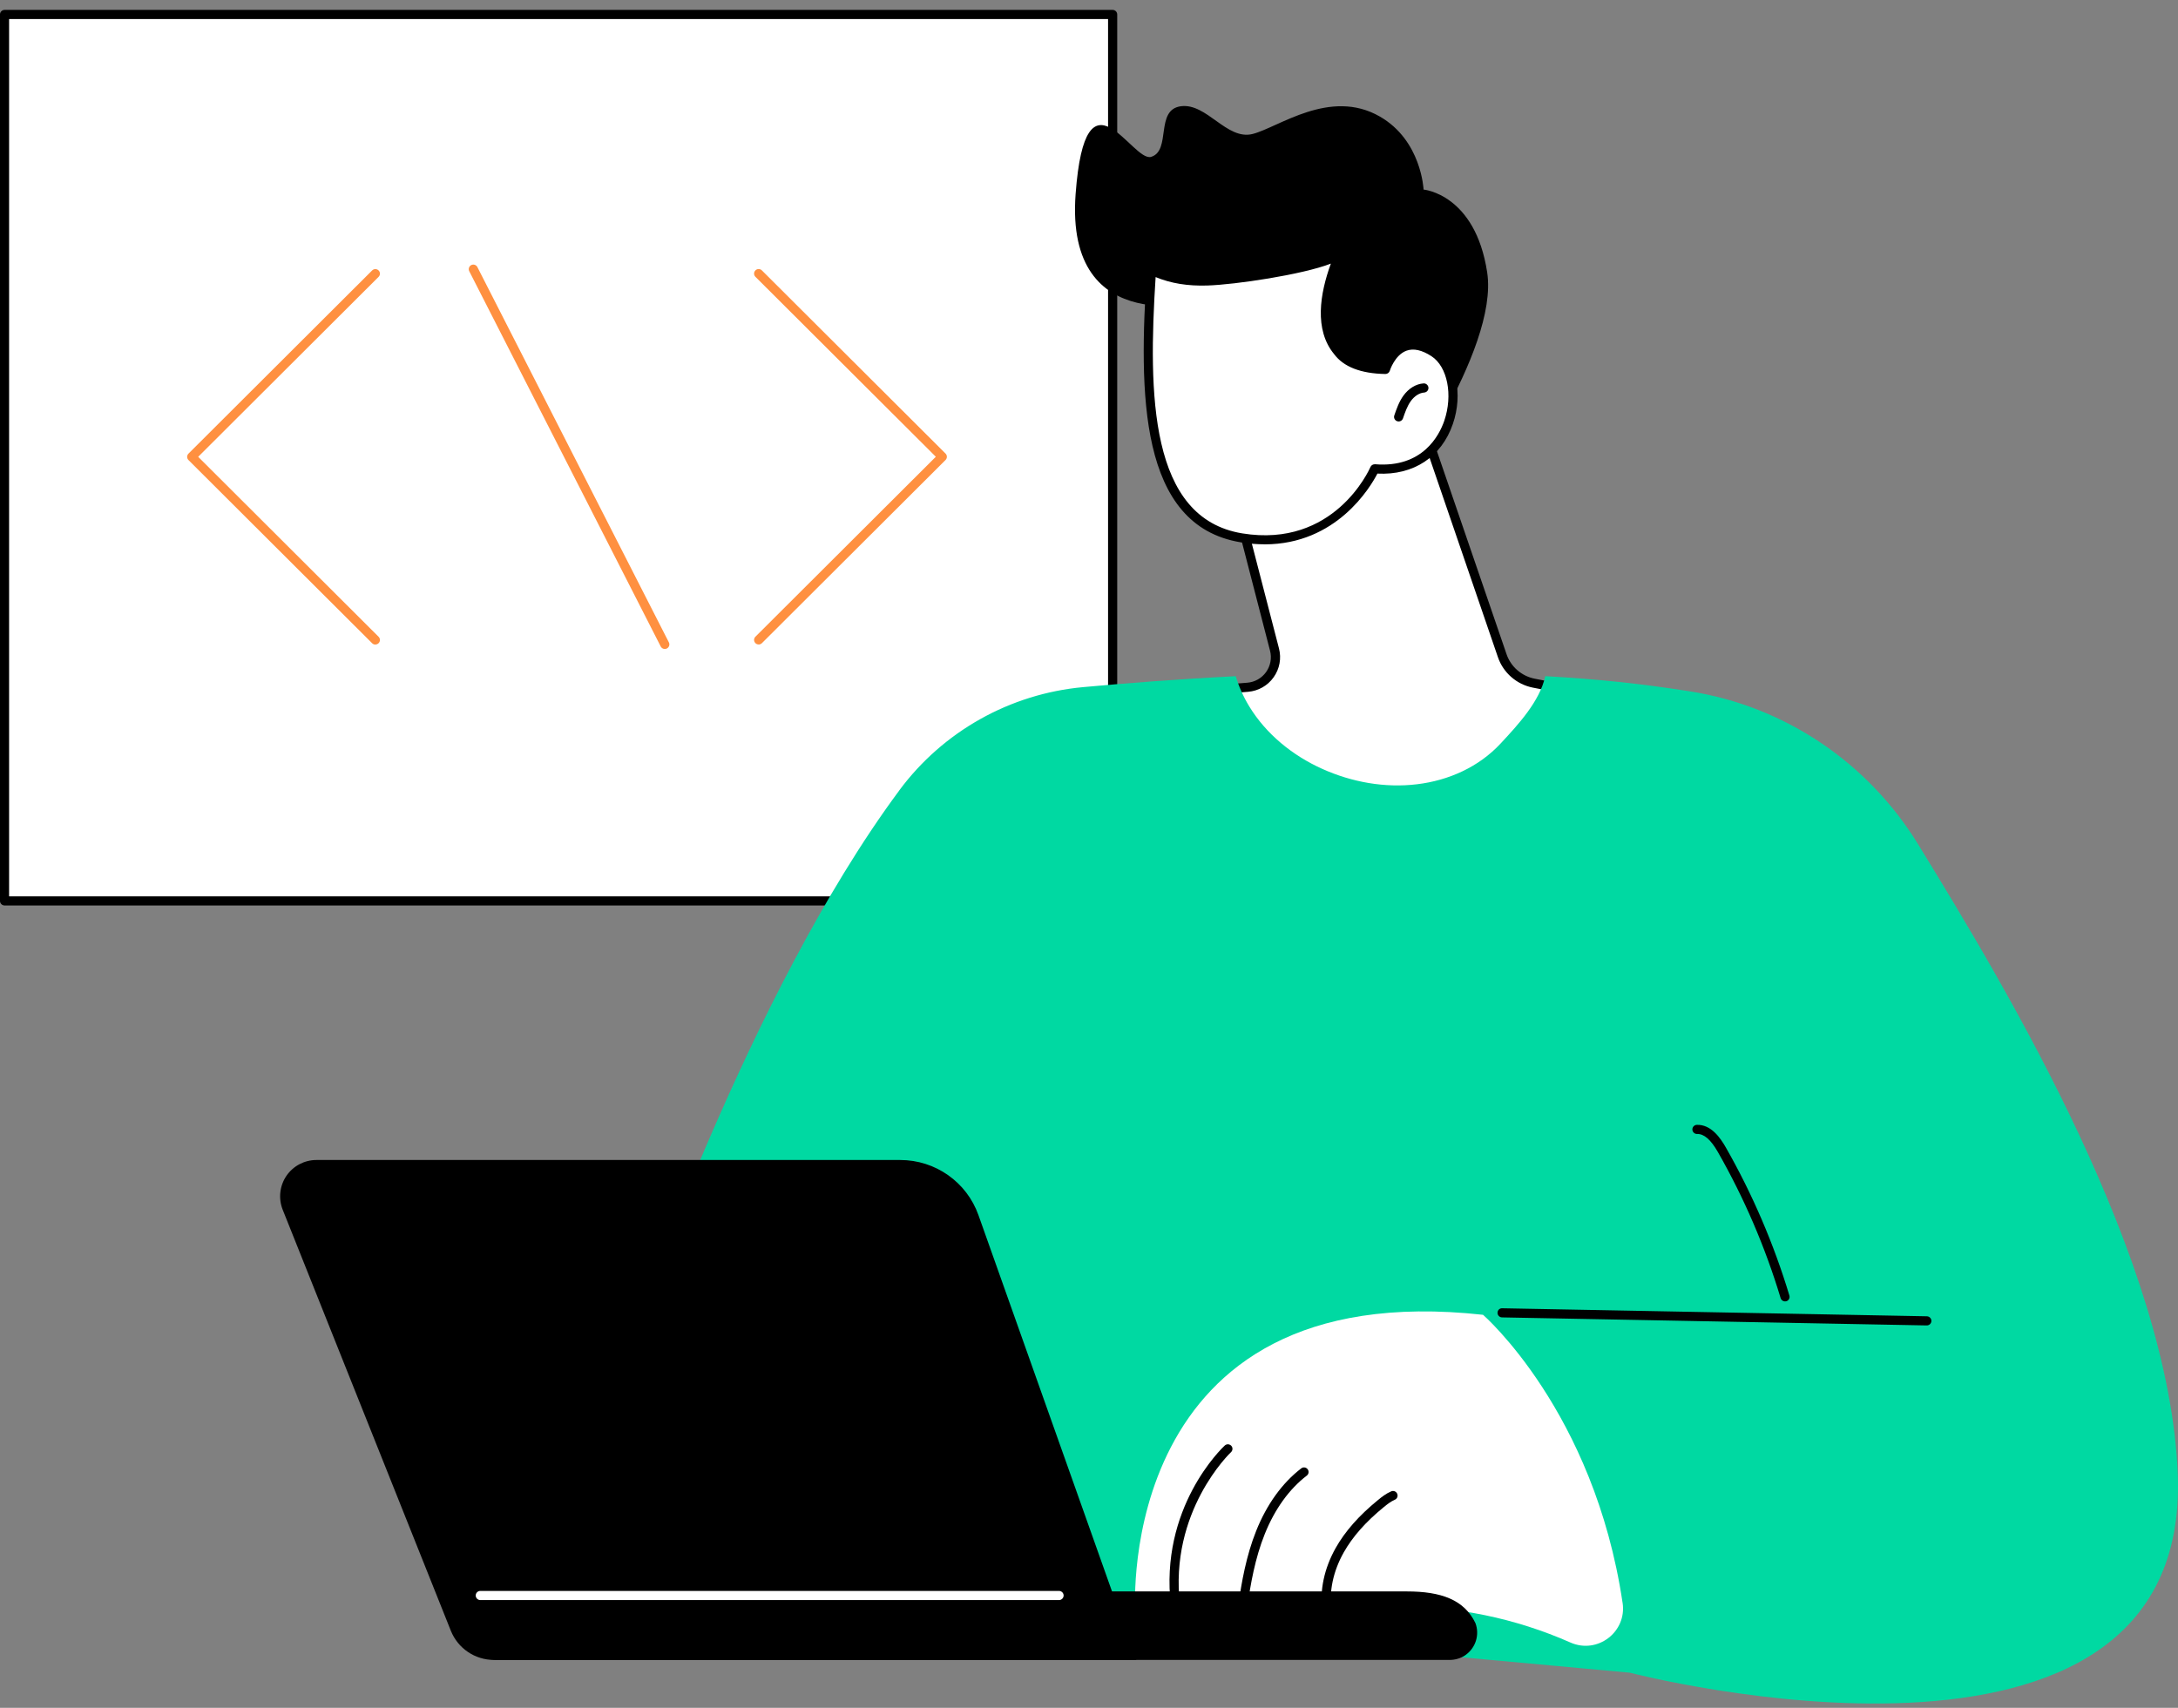 <svg xmlns="http://www.w3.org/2000/svg" width="153" height="120" viewBox="0 0 153 120" fill="none">
  <rect x="0" y="0" width="153" height="120" fill="#808080" stroke="none"/>
  <g clip-path="url(#clip0_2476_18692)">
    <path d="M0.32 1.018H78.16V63.303H0.32V1.018Z" fill="white"/>
    <path d="M0.318 63.623H78.161C78.338 63.623 78.482 63.478 78.482 63.302V1.016C78.482 0.84 78.338 0.695 78.161 0.695H0.321C0.144 0.695 -0.001 0.84 -0.001 1.016V63.302C-0.001 63.478 0.144 63.623 0.321 63.623H0.318ZM77.836 62.981H0.639V1.337H77.839V62.981H77.836Z" fill="black"/>
    <path d="M26.367 45.287C26.451 45.287 26.531 45.255 26.595 45.194C26.721 45.069 26.721 44.867 26.595 44.742L13.922 32.098L26.595 19.454C26.721 19.329 26.721 19.127 26.595 19.002C26.47 18.877 26.267 18.877 26.142 19.002L13.241 31.874C13.115 31.999 13.115 32.201 13.241 32.326L26.142 45.197C26.206 45.261 26.287 45.29 26.37 45.29L26.367 45.287Z" fill="#FF9040"/>
    <path d="M53.292 45.286C53.375 45.286 53.456 45.254 53.52 45.194L66.422 32.322C66.547 32.197 66.547 31.995 66.422 31.87L53.52 18.998C53.395 18.873 53.192 18.873 53.067 18.998C52.941 19.123 52.941 19.325 53.067 19.45L65.74 32.094L53.067 44.738C52.941 44.863 52.941 45.065 53.067 45.19C53.131 45.254 53.211 45.283 53.295 45.283L53.292 45.286Z" fill="#FF9040"/>
    <path d="M46.701 45.601C46.749 45.601 46.8 45.588 46.845 45.566C47.003 45.486 47.067 45.293 46.987 45.136L33.535 18.767C33.455 18.61 33.262 18.546 33.105 18.626C32.947 18.707 32.883 18.899 32.963 19.056L46.414 45.425C46.472 45.537 46.585 45.601 46.701 45.601Z" fill="#FF9040"/>
    <path d="M84.777 21.131C84.777 21.131 74.782 24.017 75.56 13.625C76.258 4.279 79.54 11.434 80.868 11.021C82.299 10.575 81.119 7.698 82.964 7.464C84.781 7.233 86.176 9.872 87.992 9.414C89.809 8.955 93.425 6.174 96.93 8.188C99.862 9.872 100.003 13.32 100.003 13.32C100.003 13.32 103.633 13.628 104.472 19.142C105.311 24.656 97.769 34.923 97.769 34.923L84.781 21.134L84.777 21.131Z" fill="black"/>
    <path d="M100.2 30.526L105.531 46.076C105.872 47.071 106.717 47.805 107.752 48.007L110.125 48.469C110.125 48.469 103.956 61.834 93.558 59.596C83.161 57.357 85.447 48.469 85.447 48.469L87.646 48.293C88.964 48.187 89.865 46.92 89.537 45.643L87.064 36.085C87.064 36.085 97.14 27.98 100.204 30.526H100.2Z" fill="white"/>
    <path d="M95.866 60.166C104.961 60.166 110.356 48.728 110.414 48.6C110.456 48.51 110.453 48.407 110.407 48.321C110.362 48.234 110.279 48.17 110.182 48.151L107.81 47.689C106.894 47.509 106.135 46.852 105.833 45.97L100.502 30.42C100.483 30.366 100.451 30.314 100.403 30.279C97.175 27.598 87.276 35.498 86.855 35.834C86.755 35.914 86.713 36.043 86.746 36.165L89.218 45.723C89.353 46.239 89.25 46.785 88.941 47.221C88.633 47.654 88.147 47.93 87.617 47.971L85.418 48.148C85.283 48.157 85.167 48.257 85.132 48.388C85.093 48.539 84.203 52.125 86.225 55.39C87.626 57.655 90.07 59.175 93.487 59.91C94.307 60.086 95.098 60.166 95.866 60.166ZM109.649 48.703C108.559 50.819 102.685 61.234 93.626 59.281C90.385 58.582 88.08 57.161 86.775 55.05C85.17 52.459 85.559 49.575 85.71 48.767L87.671 48.61C88.395 48.552 89.051 48.18 89.469 47.59C89.89 46.999 90.028 46.262 89.845 45.559L87.424 36.203C90.269 33.948 97.551 28.954 99.927 30.715L105.225 46.175C105.601 47.275 106.546 48.096 107.688 48.318L109.646 48.699L109.649 48.703Z" fill="black"/>
    <path d="M96.567 32.945C96.567 32.945 93.985 38.895 87.221 37.794C80.457 36.694 80.286 28.111 80.891 18.986C81.874 19.464 83.07 19.794 84.797 19.743C87.732 19.653 93.831 18.482 94.12 17.809C93.021 20.387 92.603 23.034 93.975 24.689C94.516 25.41 95.531 25.93 97.325 25.962C97.325 25.962 98.184 23.104 100.733 24.762C103.286 26.421 102.334 33.419 96.57 32.945H96.567Z" fill="white"/>
    <path d="M88.835 38.249C93.882 38.249 96.261 34.243 96.76 33.277C99.293 33.406 101.264 32.113 102.061 29.788C102.788 27.671 102.293 25.393 100.907 24.492C100.058 23.94 99.277 23.786 98.586 24.04C97.724 24.354 97.277 25.214 97.104 25.631C95.718 25.573 94.754 25.191 94.233 24.495C92.802 22.773 93.545 19.979 94.416 17.933C94.487 17.769 94.41 17.58 94.246 17.512C94.082 17.442 93.895 17.519 93.825 17.683C93.4 18.17 87.825 19.328 84.787 19.421C83.334 19.466 82.138 19.235 81.032 18.696C80.936 18.648 80.823 18.654 80.73 18.706C80.637 18.76 80.579 18.857 80.569 18.962C79.997 27.613 79.987 36.94 87.17 38.108C87.755 38.204 88.311 38.246 88.835 38.246V38.249ZM96.567 32.623C96.438 32.623 96.323 32.697 96.271 32.815C96.168 33.05 93.702 38.525 87.272 37.479C80.743 36.417 80.656 27.706 81.18 19.469C82.264 19.915 83.431 20.104 84.807 20.062C86.781 20.002 91.474 19.302 93.49 18.523C92.725 20.617 92.297 23.171 93.725 24.89C94.387 25.778 95.599 26.25 97.316 26.279C97.316 26.279 97.319 26.279 97.322 26.279C97.464 26.279 97.589 26.186 97.631 26.051C97.631 26.041 97.978 24.941 98.808 24.64C99.296 24.463 99.885 24.591 100.557 25.028C101.685 25.762 102.077 27.76 101.454 29.576C101.106 30.583 99.939 32.895 96.593 32.62C96.583 32.62 96.576 32.62 96.567 32.62V32.623Z" fill="black"/>
    <path d="M98.252 29.615C98.387 29.615 98.509 29.532 98.557 29.397C98.702 28.974 98.853 28.534 99.107 28.182C99.361 27.829 99.712 27.604 100.046 27.582C100.223 27.569 100.358 27.415 100.345 27.239C100.332 27.062 100.174 26.927 100.001 26.94C99.47 26.976 98.953 27.293 98.583 27.806C98.274 28.236 98.101 28.743 97.947 29.189C97.889 29.355 97.979 29.538 98.146 29.596C98.181 29.609 98.217 29.612 98.249 29.612L98.252 29.615Z" fill="black"/>
    <path d="M63.173 55.535C66.25 51.388 70.95 48.751 76.097 48.28C79.029 48.01 82.704 47.721 86.806 47.513C87.031 48.251 87.347 48.963 87.758 49.636C88.948 51.59 90.809 53.091 92.883 54.024C94.956 54.958 97.281 55.381 99.547 55.105C101.769 54.839 103.881 53.893 105.414 52.244C106.665 50.9 108.166 49.274 108.552 47.51C112.272 47.721 115.204 48.026 118.695 48.575C125.36 49.617 131.211 53.572 134.735 59.31C141.197 69.824 152.385 88.524 152.983 103.57C153.947 127.818 114.493 117.532 114.493 117.532L70.179 113.471L44.507 93.646C44.507 93.646 52.496 69.93 63.177 55.535H63.173Z" fill="#00D9A2"/>
    <path d="M113.986 112.63C114.288 114.673 112.218 116.248 110.324 115.414C106.457 113.705 102.268 112.842 98.04 112.884L79.747 113.066C79.747 113.066 78.32 89.543 104.181 92.385C104.181 92.385 111.983 99.159 113.983 112.627L113.986 112.63Z" fill="white"/>
    <path d="M93.221 113.478C93.221 113.478 93.253 113.478 93.269 113.475C93.446 113.449 93.564 113.286 93.539 113.112C93.352 111.826 93.654 110.399 94.391 109.087C95.014 107.981 95.934 106.938 97.21 105.896C97.448 105.7 97.705 105.501 97.985 105.379C98.149 105.309 98.223 105.119 98.149 104.956C98.078 104.792 97.889 104.719 97.725 104.792C97.368 104.946 97.072 105.177 96.799 105.402C95.461 106.495 94.487 107.599 93.825 108.776C93.018 110.21 92.687 111.785 92.896 113.209C92.918 113.369 93.057 113.485 93.214 113.485L93.221 113.478Z" fill="black"/>
    <path d="M87.309 113.139C87.466 113.139 87.605 113.024 87.627 112.863C87.849 111.311 88.164 109.492 88.843 107.799C89.54 106.054 90.562 104.63 91.8 103.684C91.942 103.575 91.967 103.376 91.858 103.235C91.749 103.094 91.549 103.068 91.408 103.177C90.08 104.194 88.984 105.711 88.245 107.565C87.54 109.326 87.216 111.186 86.991 112.777C86.965 112.953 87.087 113.114 87.264 113.139C87.28 113.139 87.293 113.143 87.309 113.143V113.139Z" fill="black"/>
    <path d="M82.573 113.141C82.573 113.141 82.599 113.141 82.611 113.141C82.788 113.119 82.914 112.961 82.894 112.785C82.107 106.194 86.431 102.078 86.476 102.037C86.604 101.915 86.614 101.713 86.492 101.585C86.37 101.456 86.167 101.447 86.039 101.568C85.849 101.745 81.428 105.937 82.258 112.862C82.277 113.026 82.415 113.144 82.576 113.144L82.573 113.141Z" fill="black"/>
    <path d="M35.078 116.637H101.804C102.199 116.637 102.595 116.534 102.919 116.313C103.681 115.79 103.948 114.853 103.646 114.048C102.858 112.403 101.231 111.822 98.83 111.822H30.702L31.586 114.221C32.133 115.678 33.525 116.64 35.081 116.64L35.078 116.637Z" fill="black"/>
    <path d="M34.699 116.636C33.365 116.636 32.166 115.824 31.671 114.586L19.859 85.001C19.547 84.215 19.644 83.326 20.116 82.627C20.592 81.928 21.383 81.508 22.229 81.508H63.238C65.711 81.508 67.913 83.06 68.736 85.386L79.824 116.633H34.696L34.699 116.636Z" fill="black"/>
    <path d="M33.739 112.429H74.395C74.572 112.429 74.717 112.284 74.717 112.108C74.717 111.931 74.572 111.787 74.395 111.787H33.739C33.562 111.787 33.418 111.931 33.418 112.108C33.418 112.284 33.562 112.429 33.739 112.429Z" fill="white"/>
    <path d="M135.354 93.132C135.528 93.132 135.673 92.991 135.676 92.818C135.679 92.641 135.537 92.494 135.361 92.49L105.526 91.926C105.336 91.92 105.201 92.064 105.198 92.24C105.195 92.417 105.336 92.564 105.513 92.567L135.348 93.132C135.348 93.132 135.351 93.132 135.354 93.132Z" fill="black"/>
    <path d="M125.392 91.444C125.421 91.444 125.453 91.441 125.486 91.432C125.656 91.38 125.752 91.201 125.701 91.031C124.611 87.413 123.11 83.913 121.239 80.632C120.84 79.933 120.194 79.006 119.197 79.038C119.02 79.044 118.882 79.192 118.885 79.368C118.892 79.545 119.043 79.683 119.216 79.679C119.699 79.663 120.175 80.067 120.679 80.95C122.528 84.189 124.01 87.644 125.087 91.217C125.129 91.355 125.257 91.444 125.396 91.444H125.392Z" fill="black"/>
  </g>
  <defs>
    <clipPath id="clip0_2476_18692">
      <rect width="153" height="120" fill="white"/>
    </clipPath>
  </defs>
</svg>